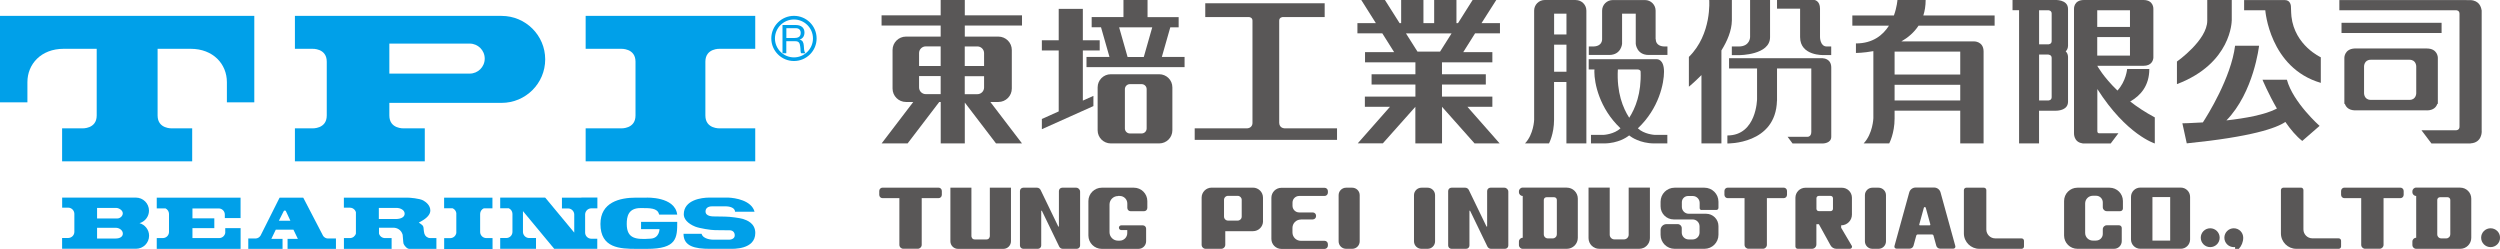 <svg width="442" height="44" viewBox="0 0 442 44" fill="none" xmlns="http://www.w3.org/2000/svg">
<g clip-path="url(#clip0_782_488)">
<path d="M0 2.802V18.095H4.846V14.521C4.846 11.328 7.265 8.629 11.252 8.629H17.097V20.422C17.097 22.833 14.529 22.693 14.529 22.693H10.981V28.52H33.979V22.693H30.431C30.431 22.693 27.863 22.833 27.863 20.422V8.629H33.708C37.696 8.629 40.114 11.328 40.114 14.521V18.095H44.96V2.802H0Z" fill="#00A0E9"/>
<path d="M124.711 10.9C124.711 8.489 127.279 8.629 127.279 8.629H133.526V2.802H103.543V8.629H109.79C109.79 8.629 112.358 8.489 112.358 10.9V20.422C112.358 22.833 109.79 22.693 109.79 22.693H103.543V28.52H133.526V22.693H127.279C127.279 22.693 124.711 22.833 124.711 20.422V10.9Z" fill="#00A0E9"/>
<path d="M88.678 2.802H52.141V8.629H55.203C55.203 8.629 57.771 8.489 57.771 10.9V20.422C57.771 22.833 55.203 22.693 55.203 22.693H52.141V28.52H75.102V22.693H71.404C71.404 22.693 68.836 22.833 68.836 20.422V18.188H88.678C92.936 18.188 96.391 14.744 96.391 10.5C96.391 6.255 92.936 2.811 88.678 2.811V2.802ZM83.038 13.013H68.836V7.707H83.038C84.504 7.707 85.7 8.889 85.7 10.36C85.7 11.831 84.504 13.013 83.038 13.013Z" fill="#00A0E9"/>
<path d="M140.371 10.788C138.167 10.788 136.365 9.001 136.365 6.795C136.365 4.589 138.158 2.802 140.371 2.802C142.584 2.802 144.377 4.589 144.377 6.795C144.377 9.001 142.584 10.788 140.371 10.788ZM140.371 3.444C138.513 3.444 137.01 4.952 137.01 6.795C137.01 8.638 138.522 10.146 140.371 10.146C142.22 10.146 143.733 8.638 143.733 6.795C143.733 4.952 142.22 3.444 140.371 3.444Z" fill="#00A0E9"/>
<path d="M138.346 4.422H140.708C141.651 4.422 142.23 4.934 142.23 5.734C142.23 6.33 141.969 6.823 141.362 7C141.95 7.131 142.062 7.549 142.109 8.043C142.155 8.536 142.118 9.076 142.408 9.42H141.661C141.464 9.216 141.576 8.676 141.474 8.192C141.408 7.698 141.287 7.289 140.643 7.289H139.018V9.42H138.346V4.431V4.422ZM140.409 6.721C141.035 6.721 141.567 6.553 141.567 5.827C141.567 5.343 141.306 4.98 140.68 4.98H139.027V6.721H140.419H140.409Z" fill="#00A0E9"/>
<path d="M59.404 42.166H57.966C57.611 42.157 57.312 41.971 57.126 41.701L53.662 35.036C53.662 35.036 53.624 34.943 53.578 34.943H49.45C49.45 34.943 49.422 34.971 49.376 35.055L46.08 41.627C45.911 41.915 45.622 42.12 45.276 42.157H43.895V44C43.895 44 43.951 44 43.988 44H49.955V42.232H47.975L48.759 40.603H51.878L52.662 42.232H50.842V44H55.716H59.395V42.437C59.395 42.437 59.395 42.213 59.395 42.157L59.404 42.166ZM49.31 39.02L50.169 37.317C50.225 37.205 50.45 37.187 50.533 37.298L51.337 39.02H49.31Z" fill="#00A0E9"/>
<path d="M119.744 39.225H113.339V40.51H116.598C116.598 40.51 116.607 42.092 115.048 42.194C112.536 42.362 110.808 42.287 110.808 39.597C110.808 38.35 111.042 36.786 113.245 36.786C114.851 36.786 116.252 36.749 116.513 37.875C116.532 37.913 116.542 37.931 116.551 37.94H119.726C119.726 37.94 119.726 37.922 119.726 37.913C119.305 34.711 114.291 34.943 114.291 34.943H112.442C109.576 34.943 106.158 35.753 106.158 39.597C106.158 43.879 109.622 44 112.582 44H114.375C119.688 44 119.735 42.064 119.735 39.225H119.744Z" fill="#00A0E9"/>
<path d="M131.388 38.723L131.304 38.695C130.799 38.537 129.016 38.295 128.166 38.295L126.411 38.267H126.355C125.953 38.267 124.739 38.267 124.739 37.383C124.739 36.815 125.169 36.48 125.897 36.48H128.39C128.736 36.48 129.95 36.619 129.95 37.438H133.405C132.872 35.428 129.968 34.981 128.764 34.935H125.374C124.048 34.935 120.892 35.344 120.892 37.895C120.892 38.676 121.527 39.505 122.909 40.063C123.675 40.371 125.701 40.687 126.402 40.687L129.007 40.715C129.455 40.715 129.903 40.985 129.903 41.609C129.903 42.186 129.296 42.372 128.997 42.372H126.019C126.019 42.372 124.329 42.362 124.039 41.339H120.846C120.846 43.545 122.835 43.992 125.496 43.992H129.081C129.567 43.992 133.535 44.168 133.535 41.19C133.535 39.43 131.985 38.919 131.397 38.723H131.388Z" fill="#00A0E9"/>
<path d="M87.054 42.093H85.952C85.364 42.074 84.897 41.599 84.888 41.022V37.801C84.897 37.373 85.159 37.001 85.532 36.833H87.063V34.953H87.045H82.964H82.619H78.538H78.519V36.824H80.023C80.368 36.973 80.611 37.28 80.677 37.662V41.18C80.593 41.692 80.163 42.083 79.631 42.102H78.529C78.529 42.102 78.529 42.12 78.529 42.13V44.019H87.082V42.158C87.082 42.158 87.082 42.12 87.082 42.111L87.054 42.093Z" fill="#00A0E9"/>
<path d="M102.787 34.943H99.351V36.824C99.351 36.824 99.351 36.842 99.351 36.852H100.462C101.041 36.87 101.517 37.345 101.527 37.922V39.383V41.124L96.438 34.99C96.438 34.99 96.363 34.934 96.354 34.934H88.436V36.824H89.958C90.331 36.991 90.593 37.364 90.602 37.792V41.012C90.593 41.599 90.126 42.064 89.537 42.083H88.436C88.436 42.083 88.436 42.102 88.436 42.111V42.157C88.436 42.157 88.436 42.167 88.436 42.176V43.991H94.766V42.083H93.525C92.955 42.064 92.497 41.608 92.46 41.05V37.326L97.988 43.991C97.988 43.991 97.997 43.991 98.016 43.991H105.598C105.598 43.991 105.598 43.944 105.598 43.907V42.204H104.524C103.945 42.194 103.469 41.729 103.45 41.152V37.885C103.478 37.317 103.936 36.852 104.515 36.833H105.617C105.617 36.833 105.617 36.777 105.617 36.74V34.925H102.806L102.787 34.943Z" fill="#00A0E9"/>
<path d="M24.632 39.468C25.612 39.198 26.341 38.304 26.341 37.243C26.341 35.968 25.304 34.935 24.025 34.935H10.99C10.99 34.935 10.99 34.981 10.99 35.009V36.712H12.064C12.652 36.722 13.128 37.197 13.147 37.783V41.004C13.137 41.59 12.671 42.055 12.082 42.074H10.98C10.98 42.074 10.98 42.13 10.98 42.167V43.982H24.044C25.323 43.982 26.359 42.949 26.359 41.674C26.359 40.613 25.631 39.719 24.651 39.449L24.632 39.468ZM20.458 42.167H17.162V40.278H20.533C21.028 40.278 21.719 40.668 21.719 41.301C21.719 41.832 21.224 42.167 20.467 42.167H20.458ZM20.776 38.621H17.162V36.759H20.533C21.009 36.759 21.709 37.159 21.709 37.718C21.709 38.22 21.196 38.621 20.776 38.621Z" fill="#00A0E9"/>
<path d="M42.532 38.555V34.943H41.01H37.573H31.812H27.732H27.713V36.842H29.263C29.618 37.019 29.87 37.373 29.879 37.801V41.022C29.87 41.608 29.403 42.074 28.815 42.092H27.713C27.713 42.092 27.713 42.148 27.713 42.185V44H42.541V40.333H39.824V41.189C39.73 41.692 39.301 42.074 38.778 42.092H34.025V40.333H37.891V38.602H34.025V36.852H38.694C39.273 36.87 39.73 37.326 39.749 37.903V38.555H42.541H42.532Z" fill="#00A0E9"/>
<path d="M77.138 42.092H76.036C75.55 42.074 75.158 41.748 75.027 41.31C74.784 40.314 75.065 40.054 74.448 39.635L74.047 39.355L74.42 39.151C75.522 38.546 76.082 37.894 76.082 37.224C76.082 36.293 75.307 35.716 74.841 35.446C74.187 35.074 72.431 34.943 72.02 34.943H60.797V36.712H60.816L61.889 36.721C62.384 36.73 62.795 37.066 62.926 37.522V41.292C62.795 41.738 62.394 42.074 61.908 42.092H60.806C60.806 42.092 60.806 42.148 60.806 42.185V44H69.238V42.092H68.024C67.538 42.074 67.137 41.748 67.006 41.301V40.258H69.537C70.162 40.258 70.919 40.584 71.189 41.496C71.227 41.608 71.274 42.911 71.348 43.088C71.47 43.414 71.946 44 72.366 44H77.156C77.156 44 77.156 42.111 77.156 42.092H77.138ZM69.985 38.722H66.978V36.758H70.2C70.545 36.758 71.544 37.01 71.544 37.782C71.544 38.359 70.928 38.722 69.985 38.722Z" fill="#00A0E9"/>
<path d="M170.568 0H166.31V2.709H155.861V4.514H166.31V6.469H160.185C158.868 6.469 157.804 7.53 157.804 8.843V15.656C157.804 16.969 158.868 18.03 160.185 18.03H161.464L155.871 25.356H160.465L166.058 18.03H166.319V25.356H170.577V18.132L176.096 25.356H180.69L175.097 18.03H176.507C177.823 18.03 178.888 16.969 178.888 15.656V8.843C178.888 7.53 177.823 6.469 176.507 6.469H170.577V4.514H180.69V2.709H170.577V0H170.568ZM166.31 16.643H163.677C163.023 16.643 162.491 16.113 162.491 15.461V13.45H166.31V16.634V16.643ZM166.31 11.663H162.491V9.383C162.491 8.731 163.023 8.201 163.677 8.201H166.31V11.654V11.663ZM173.985 15.47C173.985 16.122 173.453 16.652 172.8 16.652H170.568V13.469H173.985V15.48V15.47ZM172.8 8.21C173.453 8.21 173.985 8.74 173.985 9.392V11.672H170.568V8.219H172.8V8.21Z" fill="#595757"/>
<path d="M206.91 4.831H208.386V3.025H202.886V0H198.628V3.016H193.007V4.822H194.66L196.154 10.062H192.092V11.868H209.432V10.062H205.416L206.91 4.822V4.831ZM202.223 10.072H199.356L197.862 4.831H203.717L202.223 10.072Z" fill="#595757"/>
<path d="M191.447 8.926H194.426V7.12H191.447V1.563H187.18V7.12H184.201V8.926H187.18V19.696L184.201 21.036V22.842L193.315 18.756V16.95L191.447 17.788V8.926Z" fill="#595757"/>
<path d="M204.95 13.125H196.388C195.099 13.125 194.062 14.168 194.062 15.443V23.038C194.062 24.323 195.108 25.356 196.388 25.356H204.95C206.239 25.356 207.275 24.314 207.275 23.038V15.443C207.275 14.158 206.229 13.125 204.95 13.125ZM202.728 22.712C202.728 23.197 202.336 23.597 201.841 23.597H199.768C199.282 23.597 198.881 23.206 198.881 22.712V15.759C198.881 15.275 199.273 14.875 199.768 14.875H201.841C202.326 14.875 202.728 15.266 202.728 15.759V22.712Z" fill="#595757"/>
<path d="M226.163 21.753V3.64C226.163 3.044 226.788 3.016 226.788 3.016H234.202V0.577H213.09V3.016H220.812C220.812 3.016 221.438 3.035 221.438 3.64V21.781C221.438 21.939 221.345 22.628 220.495 22.694H211.223V24.723H236.387V22.694H227.115C226.209 22.628 226.172 21.856 226.172 21.763L226.163 21.753Z" fill="#595757"/>
<path d="M264.54 0H260.357L257.78 4.086H257.5V0H253.56V4.086H251.664V0H247.724V4.086H247.444L244.857 0H240.674L243.251 4.086H239.992V5.892H244.39L246.482 9.215H241.337V11.021H250.245V13.134H242.495V14.94H250.245V17.081H241.309V18.886H245.744L240.048 25.346H244.484L250.235 18.886V25.356H254.951V18.886L260.703 25.356H265.138L259.442 18.886H263.85V17.081H254.942V14.94H262.692V13.134H254.942V11.021H263.85V9.215H258.705L260.796 5.892H265.194V4.086H261.935L264.54 0ZM254.615 9.122H250.609L248.573 5.901H256.641L254.605 9.122H254.615Z" fill="#595757"/>
<path d="M278.594 0H273.113C272.077 0 271.236 0.838 271.236 1.871V21.186C271.236 21.186 271.162 23.736 269.621 25.356H273.86C273.86 25.356 274.757 23.689 274.757 21.186V14.493H276.942V25.356H280.471V1.88C280.471 0.847 279.631 0.009 278.594 0.009V0ZM276.951 12.687H274.766V7.893H276.951V12.687ZM276.951 6.088H274.766V2.411H276.951V6.088Z" fill="#595757"/>
<path d="M292.712 6.907V2.076V1.881C292.712 0.848 291.872 0.01 290.836 0.01H285.13C284.094 0.01 283.253 0.848 283.253 1.881V6.907C283.253 8.071 282.133 8.21 281.75 8.22H280.9V9.718H284.495C286.634 9.718 286.783 7.754 286.783 7.754V2.411H289.201V7.754C289.201 7.754 289.351 9.718 291.489 9.718H294.804V8.22H294.234C293.842 8.21 292.731 8.071 292.731 6.907H292.712Z" fill="#595757"/>
<path d="M289.576 22.684C293.33 19.147 294.198 14.689 294.198 12.687C294.198 10.388 292.938 10.472 292.938 10.472H283.152C283.152 10.472 283.142 10.472 283.124 10.472H280.883V12.278H281.901C281.891 12.408 281.882 12.539 281.882 12.687C281.882 14.689 282.75 19.147 286.504 22.684C285.402 23.727 283.6 23.839 283.6 23.839H281.284V25.356H283.6C286.14 25.356 287.737 24.155 287.737 24.155C287.839 24.09 287.933 24.015 288.035 23.941C288.129 24.015 288.231 24.081 288.334 24.155C288.334 24.155 289.931 25.356 292.471 25.356H294.786V23.839H292.471C292.471 23.839 290.669 23.727 289.567 22.684H289.576ZM288.045 20.814C286.934 19.101 285.813 16.355 286.037 12.287H289.567C289.567 12.287 290.015 12.287 290.062 12.641C290.211 16.522 289.119 19.157 288.045 20.823V20.814Z" fill="#595757"/>
<path d="M306.194 0H302.189C302.189 0 302.693 6.041 298.594 10.062V15.331C298.594 15.331 299.565 14.54 300.816 13.274V25.356H304.346V8.917C305.391 7.242 306.166 5.408 306.194 3.621V0Z" fill="#595757"/>
<path d="M306.195 9.746H307.521C307.521 9.746 312.946 9.746 312.946 6.572V0H309.416V6.562C309.416 6.562 309.416 8.219 307.399 8.219H306.186V9.736L306.195 9.746Z" fill="#595757"/>
<path d="M321.778 6.572V1.527C321.778 0.14 320.817 0 320.817 0H314.178V1.527H318.258V6.562C318.258 9.913 322.432 9.736 322.432 9.736H323.758V8.219H322.974C321.778 8.219 321.778 6.562 321.778 6.562V6.572Z" fill="#595757"/>
<path d="M322.264 10.295H305.699V12.101H310.648V17.518C310.648 17.518 310.573 23.95 305.4 23.95V25.365C305.4 25.365 313.963 25.56 314.168 17.807H314.178V12.11H320.238V23.326C320.238 24.183 319.603 24.183 319.603 24.183H316.045L316.923 25.365H322.273C322.273 25.365 323.767 25.365 323.767 24.183V11.943C323.767 10.304 322.273 10.304 322.273 10.304L322.264 10.295Z" fill="#595757"/>
<path d="M340.464 0H335.468C335.468 0 335.384 1.247 334.843 2.737H327.494V4.542H333.965C332.91 6.199 331.126 7.679 328.129 7.679V9.364C328.129 9.364 329.446 9.364 331.21 9.038V20.906C331.21 20.906 331.126 23.624 329.492 25.356H334.012C334.012 25.356 334.964 23.596 334.964 20.944V19.566H346.571V25.356H350.698V9.122C350.698 7.232 348.942 7.316 348.942 7.316H336.169C337.345 6.637 338.41 5.743 339.194 4.542H352.649V2.737H340.044C340.305 1.927 340.455 1.024 340.455 0L340.464 0ZM346.571 17.76H334.964V14.996H346.571V17.76ZM346.571 9.122V13.181H334.964V9.122H346.571Z" fill="#595757"/>
<path d="M363.275 -0H355.814V1.806H356.972V25.355H360.502V19.575H363.462C364.013 19.575 365.6 19.426 365.628 18.011V10.043C365.61 9.615 365.451 9.299 365.217 9.085C365.451 8.861 365.619 8.535 365.628 8.089V1.592C365.628 -0.158 363.275 -0 363.275 -0ZM362.734 17.183C362.734 17.741 362.173 17.76 362.173 17.76H360.511V9.643H362.173V9.662C362.173 9.662 362.734 9.68 362.734 10.239V17.192V17.183ZM362.734 7.26C362.734 7.819 362.173 7.837 362.173 7.837H360.511V1.815H362.173C362.173 1.815 362.734 1.834 362.734 2.392V7.27V7.26Z" fill="#595757"/>
<path d="M379.989 12.203H376.076C376.076 12.203 375.908 14.335 374.367 16.01C371.837 13.581 370.8 11.635 370.8 11.635H378.952C380.446 11.635 380.68 10.621 380.717 10.211V1.592C380.717 1.592 380.82 0 378.952 0H368.447C366.58 0 366.683 1.592 366.683 1.592V23.55C366.683 23.55 366.608 25.151 368.186 25.337V25.365H373.172L374.535 23.559H371.053C370.828 23.494 370.81 23.28 370.81 23.215V15.74C375.964 23.838 380.969 25.365 380.969 25.365V20.757C379.288 19.855 377.841 18.896 376.618 17.946C378.467 16.894 379.998 15.135 379.998 12.212L379.989 12.203ZM370.791 1.815H376.58V4.757H370.791V1.815ZM370.791 6.553H376.58V9.829H370.791V6.553Z" fill="#595757"/>
<path d="M394.575 3.667V0H390.243V3.658C390.243 7.111 384.883 10.881 384.883 10.881V14.874C394.566 11.198 394.566 3.658 394.566 3.658L394.575 3.667Z" fill="#595757"/>
<path d="M405.126 2.923C405.126 2.923 405.033 1.816 405.033 1.117C405.033 1.117 405.014 0.01 403.95 0.01H396.76V1.816H400.504C400.504 1.816 401.251 12.008 410.318 14.652V10.128C410.318 10.128 405.714 8.052 405.126 2.923Z" fill="#595757"/>
<path d="M404.313 14.102H400.009C400.009 14.102 401.017 16.531 402.558 19.194C400.513 20.283 396.946 20.916 393.631 21.288C398.487 16.308 399.402 8.089 399.402 8.089H395.163C394.444 13.758 390.27 20.413 389.467 21.642C387.338 21.781 385.844 21.8 385.844 21.8L386.619 25.346C398.16 24.183 402.465 22.638 404.052 21.558C404.967 22.88 405.985 24.099 407.04 24.918L410.103 22.256C410.103 22.256 405.424 18.123 404.323 14.102H404.313Z" fill="#595757"/>
<path d="M438.76 23.196V2.159C438.76 2.159 438.76 2.085 438.76 1.964V1.815H438.742C438.667 1.228 438.321 0.111 436.799 0.018L413.596 0.009V1.815H434.241C434.241 1.815 434.839 1.796 434.839 2.429V22.414C434.839 23.037 434.241 23.028 434.241 23.028H428.116L429.88 25.364H436.799V25.346C438.863 25.225 438.77 23.205 438.77 23.205L438.76 23.196Z" fill="#595757"/>
<path d="M431.673 4.03H413.979V5.836H431.673V4.03Z" fill="#595757"/>
<path d="M429.049 19.519C430.309 19.519 430.758 18.849 430.916 18.364H431.01V10.201C431.01 10.201 431.01 8.572 429.049 8.572H416.275C414.482 8.675 414.482 10.201 414.482 10.201V18.364H414.576C414.725 18.821 415.145 19.454 416.275 19.509H429.049V19.519ZM417.965 11.728C417.965 11.728 417.965 10.564 419.16 10.564H425.996C427.191 10.564 427.191 11.728 427.191 11.728V16.494C427.191 16.494 427.191 17.62 426.052 17.657H419.104C417.965 17.62 417.965 16.494 417.965 16.494V11.728Z" fill="#595757"/>
<path d="M390.765 43.692C391.688 43.692 392.437 42.946 392.437 42.026C392.437 41.105 391.688 40.359 390.765 40.359C389.842 40.359 389.094 41.105 389.094 42.026C389.094 42.946 389.842 43.692 390.765 43.692Z" fill="#595757"/>
<path d="M440.337 43.692C441.261 43.692 442.009 42.946 442.009 42.026C442.009 41.105 441.261 40.359 440.337 40.359C439.414 40.359 438.666 41.105 438.666 42.026C438.666 42.946 439.414 43.692 440.337 43.692Z" fill="#595757"/>
<path d="M175.004 33.184V41.747C175.004 41.747 174.967 42.334 174.416 42.334H172.334C171.774 42.334 171.746 41.747 171.746 41.747V33.184H168.029V42.659C168.029 43.395 168.627 44 169.374 44H177.395C178.132 44 178.739 43.404 178.739 42.659V33.184H175.023H175.004Z" fill="#595757"/>
<path d="M277.007 33.165H269.219C268.846 33.165 268.547 33.463 268.547 33.835V33.975C268.547 34.347 268.846 34.645 269.219 34.645V42.036C268.846 42.036 268.547 42.334 268.547 42.706V43.32C268.547 43.693 268.846 43.99 269.219 43.99H277.007C278.09 43.99 278.958 43.115 278.958 42.045V35.12C278.958 34.04 278.08 33.174 277.007 33.174V33.165ZM275.242 41.44C275.242 41.831 274.924 42.148 274.532 42.148H273.654C273.262 42.148 272.945 41.831 272.945 41.44V35.343C272.945 35.083 273.16 34.868 273.421 34.868H274.775C275.036 34.868 275.251 35.083 275.251 35.343V41.44H275.242Z" fill="#595757"/>
<path d="M434.97 33.165H427.182C426.809 33.165 426.51 33.463 426.51 33.835V33.975C426.51 34.347 426.809 34.645 427.182 34.645V42.036C426.809 42.036 426.51 42.334 426.51 42.706V43.32C426.51 43.693 426.809 43.99 427.182 43.99H434.97C436.053 43.99 436.921 43.115 436.921 42.045V35.12C436.921 34.04 436.043 33.174 434.97 33.174V33.165ZM433.205 41.44C433.205 41.831 432.887 42.148 432.495 42.148H431.617C431.225 42.148 430.908 41.831 430.908 41.44V35.343C430.908 35.083 431.122 34.868 431.384 34.868H432.738C432.999 34.868 433.214 35.083 433.214 35.343V41.44H433.205Z" fill="#595757"/>
<path d="M300.836 37.121H303.45C303.656 37.121 303.824 36.953 303.824 36.749V35.66C303.824 34.291 302.713 33.184 301.34 33.184H296.074C294.701 33.184 293.59 34.291 293.59 35.66V36.479C293.59 37.754 294.626 38.797 295.915 38.797H299.258C299.939 38.797 300.481 39.346 300.481 40.016V41.114C300.481 41.794 299.93 42.334 299.258 42.334H298.557C297.876 42.334 297.334 41.784 297.334 41.114V40.332C297.334 39.941 297.017 39.625 296.625 39.625H294.636C294.057 39.625 293.59 40.09 293.59 40.667V41.514C293.59 42.883 294.701 43.99 296.074 43.99H301.34C302.713 43.99 303.824 42.883 303.824 41.514V39.969C303.824 38.769 302.843 37.791 301.639 37.791H298.576C297.894 37.791 297.353 37.242 297.353 36.572V35.743C297.353 35.138 297.848 34.654 298.445 34.654H299.276C299.958 34.654 300.5 35.203 300.5 35.874V36.795C300.5 36.981 300.649 37.14 300.845 37.14L300.836 37.121Z" fill="#595757"/>
<path d="M385.556 33.165H378.413C377.497 33.165 376.76 33.9 376.76 34.813V42.334C376.76 43.246 377.497 43.981 378.413 43.981H385.556C386.471 43.981 387.208 43.246 387.208 42.334V34.813C387.208 33.9 386.471 33.165 385.556 33.165ZM383.688 42.538H380.551V34.84H383.688V42.538Z" fill="#595757"/>
<path d="M165.937 33.174H156.039C155.713 33.174 155.451 33.434 155.451 33.76V34.449C155.451 34.775 155.713 35.035 156.039 35.035H159.009V43.283C159.009 43.673 159.326 43.981 159.709 43.981H162.258C162.65 43.981 162.959 43.664 162.959 43.283V35.035H165.928C166.255 35.035 166.516 34.775 166.516 34.449V33.76C166.516 33.434 166.255 33.174 165.928 33.174H165.937Z" fill="#595757"/>
<path d="M315.365 33.174H305.467C305.14 33.174 304.879 33.434 304.879 33.76V34.449C304.879 34.775 305.14 35.035 305.467 35.035H308.436V43.283C308.436 43.673 308.754 43.981 309.137 43.981H311.686C312.078 43.981 312.386 43.664 312.386 43.283V35.035H315.356C315.682 35.035 315.944 34.775 315.944 34.449V33.76C315.944 33.434 315.682 33.174 315.356 33.174H315.365Z" fill="#595757"/>
<path d="M424.39 33.174H414.493C414.166 33.174 413.904 33.434 413.904 33.76V34.449C413.904 34.775 414.166 35.035 414.493 35.035H417.462V43.283C417.462 43.673 417.779 43.981 418.162 43.981H420.711C421.104 43.981 421.412 43.664 421.412 43.283V35.035H424.381C424.708 35.035 424.969 34.775 424.969 34.449V33.76C424.969 33.434 424.708 33.174 424.381 33.174H424.39Z" fill="#595757"/>
<path d="M239.068 33.184H237.994C237.262 33.184 236.668 33.775 236.668 34.505V42.669C236.668 43.399 237.262 43.99 237.994 43.99H239.068C239.8 43.99 240.394 43.399 240.394 42.669V34.505C240.394 33.775 239.8 33.184 239.068 33.184Z" fill="#595757"/>
<path d="M252.394 33.184H251.32C250.588 33.184 249.994 33.775 249.994 34.505V42.669C249.994 43.399 250.588 43.99 251.32 43.99H252.394C253.126 43.99 253.72 43.399 253.72 42.669V34.505C253.72 33.775 253.126 33.184 252.394 33.184Z" fill="#595757"/>
<path d="M332.117 33.184H331.043C330.31 33.184 329.717 33.775 329.717 34.505V42.669C329.717 43.399 330.31 43.99 331.043 43.99H332.117C332.849 43.99 333.442 43.399 333.442 42.669V34.505C333.442 33.775 332.849 33.184 332.117 33.184Z" fill="#595757"/>
<path d="M197.666 34.645H197.965C198.712 34.645 199.309 35.241 199.309 35.985V36.758C199.309 37.084 199.571 37.344 199.898 37.344H202.26C202.587 37.344 202.848 37.084 202.848 36.758V35.548C202.848 34.245 201.784 33.184 200.477 33.184H194.799C193.492 33.184 192.428 34.245 192.428 35.548V41.636C192.428 42.939 193.492 44 194.799 44H201.28C202.027 44 202.634 43.395 202.634 42.65V40.425C202.634 40.1 202.372 39.839 202.045 39.839H198.245C198.012 39.839 197.825 40.025 197.825 40.258C197.825 40.491 198.012 40.677 198.245 40.677H199.3V41.207C199.3 41.952 198.703 42.548 197.956 42.548H197.657C196.835 42.548 196.163 41.877 196.163 41.058V36.153C196.163 35.334 196.835 34.664 197.657 34.664L197.666 34.645Z" fill="#595757"/>
<path d="M370.598 42.538H370.019C369.262 42.538 368.655 41.933 368.655 41.179V35.967C368.655 35.213 369.262 34.608 370.019 34.608H370.598C371.251 34.608 371.774 35.138 371.774 35.781V36.637C371.774 37.028 372.092 37.335 372.474 37.335H374.855C375.117 37.335 375.332 37.121 375.332 36.86V35.539C375.332 34.235 374.277 33.184 372.969 33.184H367.292C365.985 33.184 364.93 34.235 364.93 35.539V41.636C364.93 42.939 365.985 43.99 367.292 43.99H373.763C374.519 43.99 375.126 43.385 375.126 42.631V40.304C375.126 40.044 374.911 39.83 374.65 39.83H372.474C372.082 39.83 371.774 40.146 371.774 40.528V41.356C371.774 42.008 371.242 42.529 370.598 42.529V42.538Z" fill="#595757"/>
<path d="M350.772 33.184H347.644C347.411 33.184 347.215 33.37 347.215 33.612V41.272C347.215 42.771 348.438 43.99 349.941 43.99H357.43C357.654 43.99 357.841 43.804 357.841 43.581V42.576C357.841 42.343 357.654 42.147 357.411 42.147H352.761C351.893 42.147 351.183 41.44 351.183 40.574V33.612C351.183 33.379 350.997 33.184 350.754 33.184H350.772Z" fill="#595757"/>
<path d="M406.825 33.183H403.697C403.464 33.183 403.268 33.369 403.268 33.611V41.272C403.268 42.771 404.491 43.99 405.994 43.99H413.492C413.716 43.99 413.903 43.804 413.903 43.58V42.566C413.903 42.333 413.716 42.138 413.473 42.138H408.823C407.955 42.138 407.245 41.43 407.245 40.565V33.602C407.245 33.369 407.059 33.174 406.816 33.174L406.825 33.183Z" fill="#595757"/>
<path d="M223.297 39.103V34.942C223.297 33.965 222.504 33.174 221.523 33.174H214.221C213.241 33.174 212.447 33.965 212.447 34.942V43.273C212.447 43.664 212.765 43.99 213.166 43.99H215.911C216.304 43.99 216.63 43.673 216.63 43.273V40.872H221.533C222.513 40.872 223.307 40.081 223.307 39.103H223.297ZM217.116 34.626H218.825C219.217 34.626 219.534 34.942 219.534 35.333V38.293C219.534 38.684 219.217 39.001 218.825 39.001H217.116C216.724 39.001 216.406 38.684 216.406 38.293V35.333C216.406 34.942 216.724 34.626 217.116 34.626Z" fill="#595757"/>
<path d="M229.992 38.796H232.093C232.419 38.796 232.681 38.536 232.681 38.21V38.145C232.681 37.819 232.419 37.558 232.093 37.558H229.693C229.039 37.558 228.516 37.028 228.516 36.386V35.818C228.516 35.166 229.048 34.645 229.693 34.645H234.184C234.511 34.645 234.772 34.384 234.772 34.059V33.789C234.772 33.463 234.511 33.202 234.184 33.202H226.555C225.575 33.202 224.781 33.993 224.781 34.971V42.24C224.781 43.218 225.575 44.009 226.555 44.009H234.184C234.511 44.009 234.772 43.748 234.772 43.423V43.162C234.772 42.836 234.511 42.575 234.184 42.575H229.992C229.17 42.575 228.507 41.915 228.507 41.096V40.295C228.507 39.476 229.17 38.815 229.992 38.815V38.796Z" fill="#595757"/>
<path d="M327.085 43.981C327.355 43.981 327.533 43.683 327.393 43.45L325.516 40.267V39.839C326.571 39.839 327.421 38.982 327.421 37.94V34.961C327.421 33.984 326.627 33.192 325.647 33.192H319.204C318.223 33.192 317.43 33.984 317.43 34.961V43.58C317.43 43.804 317.616 43.99 317.841 43.99H320.362C320.791 43.99 321.137 43.645 321.137 43.217V39.634H321.576L323.639 43.376C323.845 43.757 324.246 43.99 324.676 43.99H327.075L327.085 43.981ZM323.658 37.325H321.557C321.323 37.325 321.146 37.139 321.146 36.916V35.045C321.146 34.812 321.333 34.635 321.557 34.635H323.658C323.891 34.635 324.069 34.821 324.069 35.045V36.916C324.069 37.148 323.882 37.325 323.658 37.325Z" fill="#595757"/>
<path d="M343.014 43.962H345.358C345.592 43.962 345.769 43.739 345.704 43.506L343.089 34.021C342.949 33.509 342.482 33.155 341.95 33.155H338.691C338.159 33.155 337.692 33.509 337.552 34.021L334.938 43.506C334.872 43.729 335.05 43.962 335.283 43.962H337.627C337.944 43.962 338.224 43.748 338.308 43.441L338.794 41.663C338.831 41.533 338.943 41.449 339.074 41.449H341.567C341.698 41.449 341.819 41.542 341.847 41.663L342.333 43.441C342.417 43.748 342.697 43.962 343.014 43.962ZM339.326 39.68L340.138 36.73C340.185 36.562 340.428 36.562 340.475 36.73L341.287 39.68C341.306 39.755 341.25 39.839 341.166 39.839H339.438C339.354 39.839 339.298 39.764 339.317 39.68H339.326Z" fill="#595757"/>
<path d="M287.95 33.165V41.496C287.95 41.952 287.577 42.324 287.119 42.324H285.429C284.971 42.324 284.598 41.952 284.598 41.496V33.165H280.854V42.101C280.854 43.144 281.703 43.99 282.749 43.99H289.808C290.854 43.99 291.704 43.144 291.704 42.101V33.165H287.95Z" fill="#595757"/>
<path d="M264.719 43.99H266.082C266.409 43.99 266.671 43.73 266.671 43.404V33.891C266.671 33.5 266.353 33.184 265.961 33.184H263.514C263.188 33.184 262.926 33.444 262.926 33.77V40.007C262.926 40.072 262.833 40.09 262.805 40.034L259.686 33.584C259.565 33.342 259.322 33.184 259.051 33.184H256.623C256.297 33.184 256.035 33.444 256.035 33.77V43.404C256.035 43.73 256.297 43.99 256.623 43.99H259.21C259.537 43.99 259.798 43.73 259.798 43.404V37.307C259.798 37.242 259.892 37.223 259.92 37.279L262.973 43.59C263.094 43.832 263.337 43.99 263.608 43.99H264.719Z" fill="#595757"/>
<path d="M189.01 43.99H190.373C190.7 43.99 190.962 43.73 190.962 43.404V33.891C190.962 33.5 190.644 33.184 190.252 33.184H187.806C187.479 33.184 187.217 33.444 187.217 33.77V40.007C187.217 40.072 187.124 40.09 187.096 40.034L183.977 33.584C183.856 33.342 183.613 33.184 183.342 33.184H180.914C180.588 33.184 180.326 33.444 180.326 33.77V43.404C180.326 43.73 180.588 43.99 180.914 43.99H183.501C183.828 43.99 184.089 43.73 184.089 43.404V37.307C184.089 37.242 184.183 37.223 184.211 37.279L187.264 43.59C187.385 43.832 187.628 43.99 187.899 43.99H189.01Z" fill="#595757"/>
<path d="M394.939 40.359C394.015 40.359 393.268 41.104 393.268 42.026C393.268 42.947 394.015 43.692 394.939 43.692C395.014 43.692 395.088 43.682 395.163 43.673V43.999H395.826C396.302 43.478 396.601 42.789 396.601 42.026C396.601 41.104 395.854 40.359 394.93 40.359H394.939Z" fill="#595757"/>
</g>
<defs>
<clipPath id="clip0_782_488">
<rect width="442" height="44" fill="white"/>
</clipPath>
</defs>
</svg>
